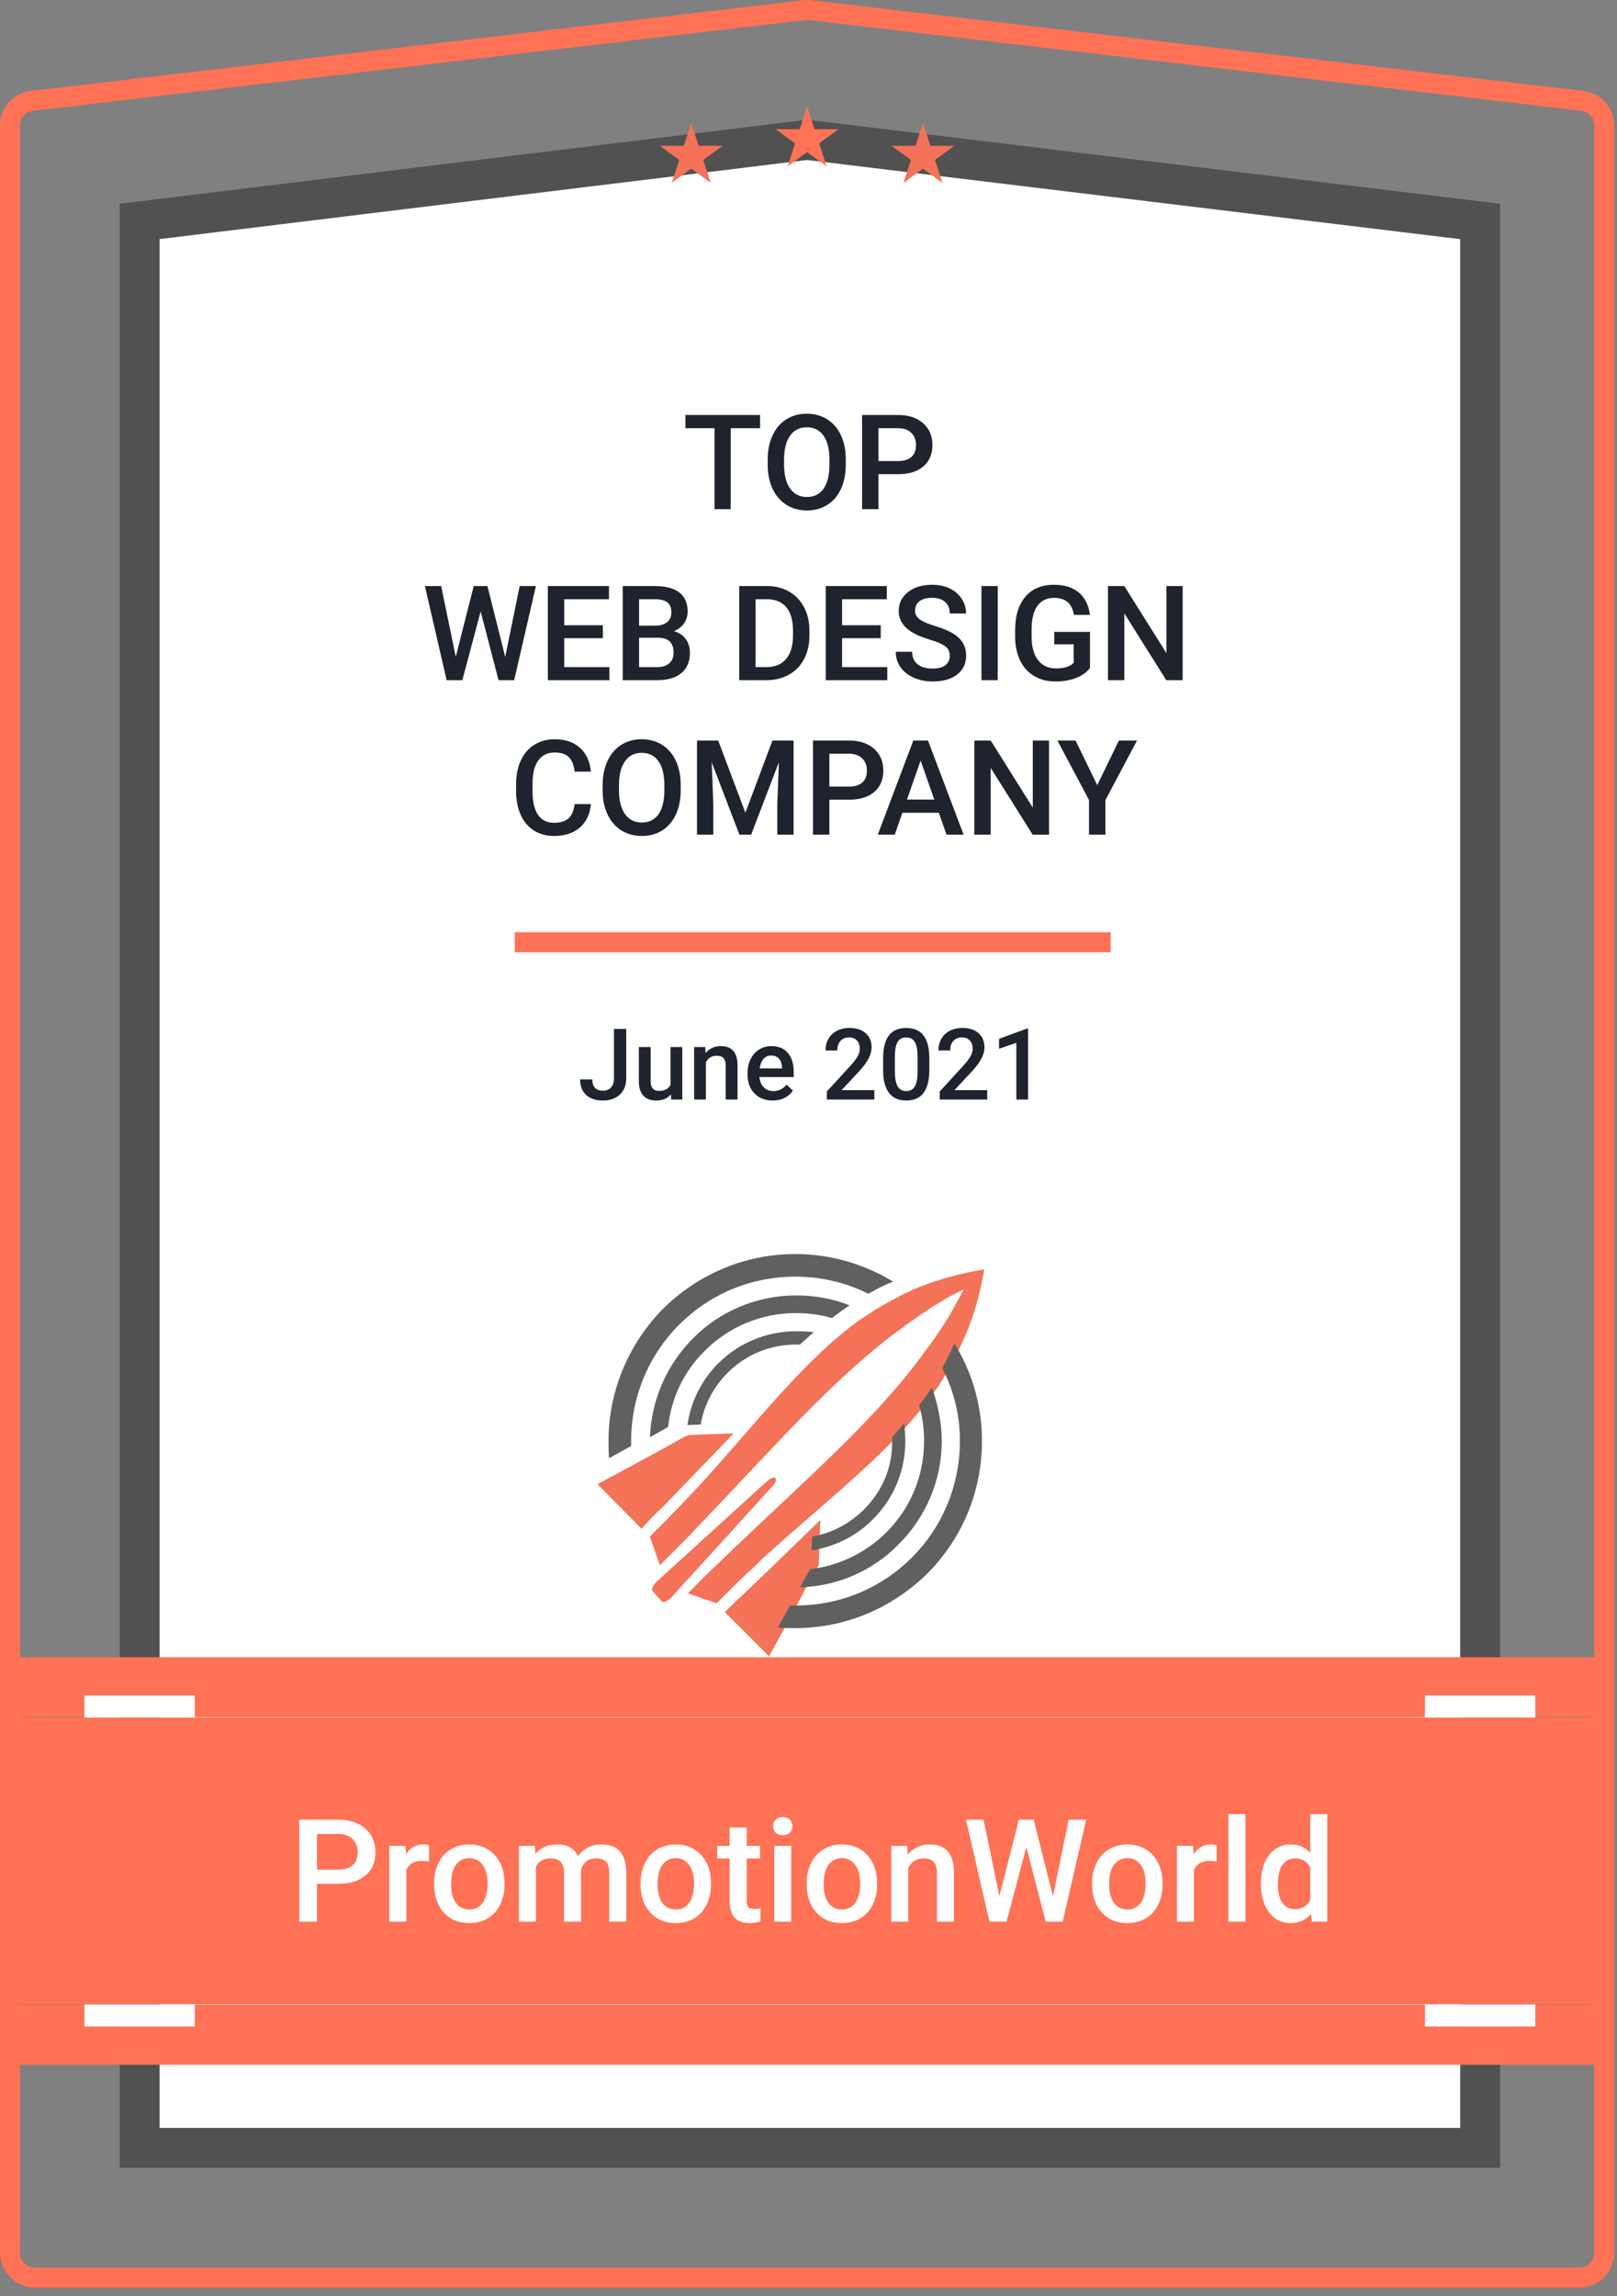 <?xml version="1.0" encoding="UTF-8"?> <svg xmlns="http://www.w3.org/2000/svg" width="81" height="115" viewBox="0 0 81 115" fill="none"><rect x="0" y="0" width="81" height="115" fill="#808080" stroke="none"/><path d="M0.5 6.286C0.5 5.655 0.972 5.124 1.599 5.051L40.286 0.508C40.382 0.497 40.479 0.497 40.576 0.508L79.263 5.051C79.889 5.124 80.361 5.655 80.361 6.286V112.821C80.361 113.508 79.805 114.065 79.118 114.065H1.744C1.057 114.065 0.5 113.508 0.5 112.821V6.286Z" stroke="#FF7256"></path><path d="M6.994 107.571V11.089L40.432 7.005L74.144 11.091V107.571H6.994Z" fill="white" stroke="#525151" stroke-width="2"></path><path d="M0.361 101.906H80.223" stroke="#FF7256" stroke-width="3"></path><path d="M0.361 84.497H80.223" stroke="#FF7256" stroke-width="3"></path><path d="M80.223 86.017H0.361V100.386H80.223V86.017Z" fill="#FF7256"></path><path d="M15.878 94.343V96.241H14.99V91.133H16.944C17.515 91.133 17.968 91.282 18.302 91.579C18.639 91.876 18.807 92.269 18.807 92.758C18.807 93.258 18.642 93.647 18.312 93.926C17.985 94.204 17.526 94.343 16.934 94.343H15.878ZM15.878 93.631H16.944C17.26 93.631 17.501 93.557 17.667 93.41C17.833 93.26 17.916 93.045 17.916 92.764C17.916 92.489 17.832 92.269 17.663 92.105C17.495 91.939 17.264 91.853 16.969 91.849H15.878V93.631ZM21.491 93.224C21.379 93.205 21.263 93.196 21.144 93.196C20.753 93.196 20.49 93.346 20.354 93.645V96.241H19.502V92.445H20.316L20.337 92.87C20.543 92.54 20.828 92.375 21.193 92.375C21.314 92.375 21.415 92.391 21.494 92.424L21.491 93.224ZM21.744 94.308C21.744 93.936 21.817 93.602 21.965 93.305C22.112 93.005 22.319 92.776 22.585 92.617C22.852 92.456 23.158 92.375 23.505 92.375C24.017 92.375 24.432 92.54 24.75 92.87C25.07 93.2 25.244 93.637 25.269 94.182L25.273 94.382C25.273 94.756 25.2 95.09 25.055 95.385C24.913 95.68 24.707 95.908 24.438 96.069C24.171 96.231 23.862 96.311 23.512 96.311C22.976 96.311 22.547 96.134 22.224 95.778C21.904 95.42 21.744 94.944 21.744 94.35V94.308ZM22.596 94.382C22.596 94.772 22.677 95.079 22.838 95.301C22.999 95.521 23.224 95.631 23.512 95.631C23.799 95.631 24.023 95.519 24.182 95.294C24.343 95.069 24.424 94.741 24.424 94.308C24.424 93.925 24.341 93.621 24.175 93.396C24.011 93.172 23.788 93.059 23.505 93.059C23.226 93.059 23.005 93.17 22.841 93.392C22.678 93.612 22.596 93.942 22.596 94.382ZM26.795 92.445L26.82 92.842C27.086 92.531 27.451 92.375 27.914 92.375C28.422 92.375 28.769 92.569 28.956 92.957C29.232 92.569 29.62 92.375 30.121 92.375C30.54 92.375 30.851 92.491 31.054 92.722C31.26 92.954 31.365 93.295 31.37 93.747V96.241H30.517V93.771C30.517 93.531 30.465 93.354 30.36 93.242C30.254 93.129 30.08 93.073 29.837 93.073C29.643 93.073 29.484 93.126 29.36 93.231C29.238 93.334 29.153 93.47 29.104 93.638L29.107 96.241H28.255V93.743C28.243 93.296 28.015 93.073 27.571 93.073C27.229 93.073 26.987 93.213 26.844 93.491V96.241H25.992V92.445H26.795ZM32.086 94.308C32.086 93.936 32.159 93.602 32.306 93.305C32.454 93.005 32.661 92.776 32.927 92.617C33.194 92.456 33.501 92.375 33.847 92.375C34.359 92.375 34.774 92.54 35.092 92.87C35.413 93.2 35.586 93.637 35.611 94.182L35.615 94.382C35.615 94.756 35.542 95.09 35.397 95.385C35.255 95.68 35.049 95.908 34.78 96.069C34.513 96.231 34.205 96.311 33.854 96.311C33.318 96.311 32.889 96.134 32.566 95.778C32.246 95.42 32.086 94.944 32.086 94.35V94.308ZM32.938 94.382C32.938 94.772 33.019 95.079 33.18 95.301C33.342 95.521 33.566 95.631 33.854 95.631C34.141 95.631 34.365 95.519 34.524 95.294C34.685 95.069 34.766 94.741 34.766 94.308C34.766 93.925 34.683 93.621 34.517 93.396C34.353 93.172 34.13 93.059 33.847 93.059C33.569 93.059 33.347 93.17 33.184 93.392C33.02 93.612 32.938 93.942 32.938 94.382ZM37.404 91.523V92.445H38.074V93.077H37.404V95.196C37.404 95.341 37.432 95.446 37.488 95.511C37.547 95.575 37.65 95.606 37.797 95.606C37.895 95.606 37.995 95.594 38.095 95.571V96.231C37.901 96.284 37.714 96.311 37.534 96.311C36.879 96.311 36.552 95.95 36.552 95.227V93.077H35.927V92.445H36.552V91.523H37.404ZM39.635 96.241H38.783V92.445H39.635V96.241ZM38.73 91.459C38.73 91.328 38.771 91.22 38.853 91.133C38.937 91.046 39.056 91.003 39.211 91.003C39.365 91.003 39.484 91.046 39.569 91.133C39.653 91.22 39.695 91.328 39.695 91.459C39.695 91.588 39.653 91.696 39.569 91.782C39.484 91.866 39.365 91.908 39.211 91.908C39.056 91.908 38.937 91.866 38.853 91.782C38.771 91.696 38.73 91.588 38.73 91.459ZM40.407 94.308C40.407 93.936 40.481 93.602 40.628 93.305C40.775 93.005 40.982 92.776 41.249 92.617C41.516 92.456 41.822 92.375 42.168 92.375C42.68 92.375 43.096 92.54 43.414 92.87C43.734 93.2 43.907 93.637 43.933 94.182L43.936 94.382C43.936 94.756 43.864 95.09 43.719 95.385C43.576 95.68 43.37 95.908 43.101 96.069C42.835 96.231 42.526 96.311 42.175 96.311C41.639 96.311 41.21 96.134 40.888 95.778C40.567 95.42 40.407 94.944 40.407 94.35V94.308ZM41.26 94.382C41.26 94.772 41.34 95.079 41.502 95.301C41.663 95.521 41.887 95.631 42.175 95.631C42.463 95.631 42.686 95.519 42.845 95.294C43.007 95.069 43.087 94.741 43.087 94.308C43.087 93.925 43.004 93.621 42.838 93.396C42.674 93.172 42.451 93.059 42.168 93.059C41.89 93.059 41.669 93.17 41.505 93.392C41.341 93.612 41.26 93.942 41.26 94.382ZM45.448 92.445L45.473 92.884C45.754 92.545 46.122 92.375 46.578 92.375C47.368 92.375 47.771 92.828 47.785 93.733V96.241H46.932V93.782C46.932 93.541 46.88 93.363 46.774 93.249C46.671 93.132 46.502 93.073 46.266 93.073C45.922 93.073 45.666 93.229 45.497 93.54V96.241H44.645V92.445H45.448ZM52.745 94.978L53.531 91.133H54.412L53.233 96.241H52.384L51.412 92.512L50.419 96.241H49.567L48.388 91.133H49.269L50.061 94.971L51.037 91.133H51.781L52.745 94.978ZM54.706 94.308C54.706 93.936 54.78 93.602 54.927 93.305C55.075 93.005 55.282 92.776 55.548 92.617C55.815 92.456 56.121 92.375 56.468 92.375C56.98 92.375 57.395 92.54 57.713 92.87C58.033 93.2 58.206 93.637 58.232 94.182L58.236 94.382C58.236 94.756 58.163 95.09 58.018 95.385C57.875 95.68 57.669 95.908 57.401 96.069C57.134 96.231 56.825 96.311 56.474 96.311C55.939 96.311 55.51 96.134 55.187 95.778C54.867 95.42 54.706 94.944 54.706 94.35V94.308ZM55.559 94.382C55.559 94.772 55.64 95.079 55.801 95.301C55.962 95.521 56.187 95.631 56.474 95.631C56.762 95.631 56.986 95.519 57.145 95.294C57.306 95.069 57.387 94.741 57.387 94.308C57.387 93.925 57.304 93.621 57.138 93.396C56.974 93.172 56.75 93.059 56.468 93.059C56.189 93.059 55.968 93.17 55.804 93.392C55.641 93.612 55.559 93.942 55.559 94.382ZM60.944 93.224C60.832 93.205 60.716 93.196 60.596 93.196C60.206 93.196 59.943 93.346 59.807 93.645V96.241H58.955V92.445H59.769L59.79 92.87C59.995 92.54 60.281 92.375 60.646 92.375C60.767 92.375 60.868 92.391 60.947 92.424L60.944 93.224ZM62.389 96.241H61.537V90.853H62.389V96.241ZM63.161 94.315C63.161 93.73 63.297 93.261 63.568 92.908C63.839 92.553 64.203 92.375 64.659 92.375C65.061 92.375 65.386 92.516 65.634 92.796V90.853H66.487V96.241H65.715L65.673 95.848C65.418 96.157 65.078 96.311 64.652 96.311C64.208 96.311 63.848 96.132 63.572 95.775C63.298 95.417 63.161 94.93 63.161 94.315ZM64.014 94.389C64.014 94.775 64.087 95.076 64.234 95.294C64.384 95.509 64.596 95.617 64.87 95.617C65.218 95.617 65.473 95.461 65.634 95.15V93.529C65.478 93.225 65.225 93.073 64.877 93.073C64.601 93.073 64.388 93.183 64.238 93.403C64.088 93.621 64.014 93.949 64.014 94.389Z" fill="white"></path><path d="M38.075 21.445H36.604V25.499H35.791V21.445H34.334V20.784H38.075V21.445ZM42.368 23.265C42.368 23.727 42.289 24.132 42.129 24.482C41.969 24.83 41.74 25.098 41.442 25.285C41.147 25.471 40.805 25.564 40.419 25.564C40.037 25.564 39.696 25.471 39.396 25.285C39.098 25.098 38.867 24.831 38.703 24.485C38.541 24.14 38.459 23.742 38.456 23.291V23.025C38.456 22.565 38.537 22.159 38.699 21.807C38.863 21.455 39.093 21.187 39.389 21.001C39.687 20.813 40.028 20.719 40.413 20.719C40.797 20.719 41.137 20.812 41.432 20.998C41.73 21.181 41.96 21.447 42.122 21.794C42.284 22.14 42.366 22.542 42.368 23.002V23.265ZM41.549 23.018C41.549 22.496 41.45 22.096 41.251 21.817C41.055 21.538 40.775 21.399 40.413 21.399C40.058 21.399 39.781 21.538 39.58 21.817C39.382 22.093 39.28 22.485 39.276 22.993V23.265C39.276 23.783 39.376 24.183 39.577 24.466C39.78 24.749 40.06 24.89 40.419 24.89C40.782 24.89 41.06 24.752 41.254 24.476C41.451 24.199 41.549 23.796 41.549 23.265V23.018ZM44.004 23.747V25.499H43.184V20.784H44.988C45.515 20.784 45.933 20.921 46.241 21.195C46.552 21.47 46.708 21.832 46.708 22.283C46.708 22.745 46.556 23.105 46.251 23.362C45.949 23.619 45.525 23.747 44.978 23.747H44.004ZM44.004 23.09H44.988C45.28 23.09 45.502 23.022 45.655 22.886C45.809 22.747 45.885 22.549 45.885 22.29C45.885 22.035 45.807 21.832 45.652 21.681C45.497 21.528 45.283 21.449 45.011 21.445H44.004V23.09Z" fill="#1F232E"></path><path d="M30.756 51.531H31.368V54.011C31.368 54.349 31.262 54.618 31.05 54.817C30.84 55.016 30.561 55.116 30.215 55.116C29.845 55.116 29.56 55.023 29.36 54.836C29.159 54.65 29.059 54.391 29.059 54.059H29.67C29.67 54.247 29.717 54.389 29.809 54.484C29.903 54.578 30.038 54.625 30.215 54.625C30.38 54.625 30.511 54.571 30.608 54.462C30.707 54.352 30.756 54.201 30.756 54.008V51.531ZM33.608 54.81C33.434 55.014 33.188 55.116 32.869 55.116C32.584 55.116 32.368 55.032 32.221 54.866C32.075 54.699 32.002 54.458 32.002 54.142V52.439H32.592V54.135C32.592 54.468 32.731 54.635 33.008 54.635C33.294 54.635 33.488 54.532 33.588 54.326V52.439H34.178V55.067H33.622L33.608 54.81ZM35.327 52.439L35.344 52.743C35.538 52.508 35.794 52.391 36.109 52.391C36.657 52.391 36.935 52.704 36.945 53.331V55.067H36.354V53.365C36.354 53.198 36.318 53.075 36.245 52.995C36.174 52.914 36.057 52.874 35.893 52.874C35.655 52.874 35.478 52.982 35.361 53.197V55.067H34.771V52.439H35.327ZM38.706 55.116C38.331 55.116 38.028 54.998 37.795 54.763C37.563 54.527 37.447 54.213 37.447 53.821V53.748C37.447 53.486 37.498 53.252 37.598 53.047C37.7 52.839 37.843 52.678 38.025 52.563C38.208 52.448 38.412 52.391 38.638 52.391C38.995 52.391 39.272 52.505 39.466 52.733C39.662 52.961 39.76 53.285 39.76 53.702V53.94H38.042C38.06 54.157 38.132 54.329 38.259 54.455C38.387 54.581 38.547 54.645 38.739 54.645C39.01 54.645 39.23 54.535 39.4 54.317L39.718 54.62C39.613 54.777 39.472 54.9 39.296 54.987C39.121 55.073 38.924 55.116 38.706 55.116ZM38.635 52.864C38.473 52.864 38.342 52.921 38.242 53.034C38.143 53.148 38.08 53.305 38.052 53.508H39.177V53.464C39.164 53.267 39.111 53.117 39.019 53.017C38.927 52.915 38.799 52.864 38.635 52.864ZM43.798 55.067H41.421V54.661L42.599 53.377C42.769 53.187 42.889 53.029 42.961 52.903C43.033 52.775 43.07 52.647 43.07 52.519C43.07 52.351 43.022 52.215 42.927 52.111C42.833 52.008 42.706 51.956 42.545 51.956C42.354 51.956 42.206 52.014 42.101 52.131C41.996 52.247 41.943 52.407 41.943 52.609H41.353C41.353 52.394 41.401 52.2 41.498 52.029C41.597 51.855 41.737 51.721 41.919 51.626C42.102 51.53 42.312 51.482 42.55 51.482C42.893 51.482 43.164 51.569 43.361 51.742C43.56 51.914 43.66 52.152 43.66 52.456C43.66 52.633 43.61 52.818 43.51 53.012C43.411 53.205 43.248 53.425 43.021 53.67L42.157 54.596H43.798V55.067ZM46.553 53.578C46.553 54.087 46.457 54.471 46.266 54.729C46.077 54.987 45.788 55.116 45.399 55.116C45.017 55.116 44.729 54.99 44.535 54.739C44.342 54.486 44.243 54.114 44.238 53.62V53.008C44.238 52.499 44.333 52.118 44.522 51.864C44.713 51.609 45.004 51.482 45.394 51.482C45.781 51.482 46.069 51.606 46.259 51.854C46.45 52.102 46.548 52.472 46.553 52.966V53.578ZM45.963 52.918C45.963 52.586 45.917 52.343 45.826 52.189C45.736 52.033 45.592 51.956 45.394 51.956C45.202 51.956 45.06 52.03 44.969 52.177C44.879 52.322 44.831 52.551 44.826 52.862V53.663C44.826 53.993 44.872 54.24 44.964 54.402C45.057 54.564 45.202 54.645 45.399 54.645C45.589 54.645 45.729 54.57 45.819 54.421C45.91 54.27 45.958 54.036 45.963 53.717V52.918ZM49.453 55.067H47.075V54.661L48.253 53.377C48.423 53.187 48.543 53.029 48.615 52.903C48.688 52.775 48.724 52.647 48.724 52.519C48.724 52.351 48.676 52.215 48.581 52.111C48.487 52.008 48.36 51.956 48.199 51.956C48.008 51.956 47.86 52.014 47.755 52.131C47.65 52.247 47.597 52.407 47.597 52.609H47.007C47.007 52.394 47.056 52.2 47.153 52.029C47.252 51.855 47.391 51.721 47.573 51.626C47.756 51.53 47.966 51.482 48.204 51.482C48.547 51.482 48.818 51.569 49.015 51.742C49.215 51.914 49.314 52.152 49.314 52.456C49.314 52.633 49.264 52.818 49.164 53.012C49.065 53.205 48.902 53.425 48.675 53.67L47.811 54.596H49.453V55.067ZM51.5 55.067H50.912V52.228L50.045 52.524V52.026L51.425 51.519H51.5V55.067Z" fill="#1F232E"></path><path d="M25.307 32.9L26.032 29.351H26.845L25.757 34.065H24.974L24.077 30.623L23.16 34.065H22.373L21.285 29.351H22.098L22.83 32.893L23.73 29.351H24.417L25.307 32.9ZM30.2 31.961H28.264V33.411H30.527V34.065H27.444V29.351H30.505V30.011H28.264V31.313H30.2V31.961ZM31.194 34.065V29.351H32.81C33.343 29.351 33.749 29.457 34.028 29.671C34.306 29.885 34.446 30.203 34.446 30.626C34.446 30.842 34.387 31.037 34.271 31.209C34.154 31.382 33.984 31.516 33.759 31.611C34.014 31.68 34.21 31.811 34.349 32.003C34.489 32.193 34.559 32.422 34.559 32.689C34.559 33.132 34.416 33.472 34.132 33.709C33.849 33.947 33.443 34.065 32.914 34.065H31.194ZM32.014 31.938V33.411H32.924C33.181 33.411 33.381 33.347 33.526 33.22C33.671 33.093 33.743 32.916 33.743 32.689C33.743 32.199 33.493 31.949 32.992 31.938H32.014ZM32.014 31.335H32.817C33.072 31.335 33.27 31.278 33.413 31.164C33.557 31.047 33.63 30.883 33.63 30.672C33.63 30.439 33.563 30.27 33.429 30.167C33.297 30.063 33.091 30.011 32.81 30.011H32.014V31.335ZM37.03 34.065V29.351H38.422C38.839 29.351 39.208 29.443 39.53 29.629C39.854 29.815 40.104 30.078 40.281 30.419C40.458 30.76 40.547 31.151 40.547 31.591V31.828C40.547 32.275 40.457 32.667 40.278 33.007C40.101 33.346 39.847 33.607 39.517 33.79C39.189 33.974 38.812 34.065 38.387 34.065H37.03ZM37.849 30.011V33.411H38.384C38.813 33.411 39.142 33.277 39.371 33.01C39.602 32.74 39.72 32.353 39.724 31.85V31.588C39.724 31.077 39.613 30.686 39.391 30.416C39.168 30.146 38.846 30.011 38.422 30.011H37.849ZM44.119 31.961H42.182V33.411H44.446V34.065H41.363V29.351H44.423V30.011H42.182V31.313H44.119V31.961ZM47.577 32.851C47.577 32.644 47.504 32.484 47.357 32.372C47.212 32.26 46.95 32.146 46.57 32.032C46.19 31.918 45.888 31.79 45.663 31.65C45.234 31.38 45.019 31.028 45.019 30.594C45.019 30.214 45.173 29.901 45.482 29.655C45.793 29.409 46.195 29.286 46.69 29.286C47.018 29.286 47.31 29.346 47.567 29.467C47.824 29.588 48.026 29.761 48.173 29.985C48.32 30.207 48.393 30.455 48.393 30.727H47.577C47.577 30.48 47.499 30.288 47.344 30.15C47.191 30.01 46.97 29.94 46.683 29.94C46.416 29.94 46.207 29.997 46.058 30.111C45.911 30.226 45.838 30.386 45.838 30.591C45.838 30.764 45.918 30.908 46.078 31.025C46.238 31.139 46.501 31.251 46.868 31.361C47.235 31.469 47.529 31.594 47.752 31.734C47.974 31.872 48.137 32.032 48.241 32.213C48.345 32.392 48.396 32.603 48.396 32.845C48.396 33.237 48.245 33.551 47.943 33.784C47.643 34.015 47.235 34.13 46.719 34.13C46.378 34.13 46.064 34.068 45.777 33.943C45.492 33.815 45.269 33.64 45.11 33.418C44.952 33.196 44.873 32.936 44.873 32.641H45.692C45.692 32.908 45.781 33.115 45.958 33.262C46.135 33.409 46.389 33.483 46.719 33.483C47.004 33.483 47.218 33.425 47.36 33.311C47.505 33.194 47.577 33.041 47.577 32.851ZM49.98 34.065H49.164V29.351H49.98V34.065ZM54.601 33.453C54.43 33.676 54.194 33.844 53.892 33.959C53.59 34.073 53.246 34.13 52.862 34.13C52.467 34.13 52.117 34.041 51.813 33.861C51.508 33.682 51.273 33.427 51.107 33.094C50.943 32.759 50.857 32.37 50.851 31.925V31.556C50.851 30.843 51.022 30.287 51.362 29.888C51.704 29.486 52.18 29.286 52.791 29.286C53.315 29.286 53.732 29.415 54.041 29.674C54.349 29.933 54.535 30.307 54.598 30.795H53.795C53.704 30.227 53.375 29.943 52.807 29.943C52.44 29.943 52.16 30.076 51.968 30.341C51.778 30.605 51.68 30.992 51.674 31.504V31.867C51.674 32.376 51.78 32.772 51.994 33.055C52.21 33.336 52.509 33.476 52.891 33.476C53.31 33.476 53.608 33.381 53.785 33.191V32.268H52.813V31.646H54.601V33.453ZM59.242 34.065H58.422L56.321 30.72V34.065H55.501V29.351H56.321L58.429 32.709V29.351H59.242V34.065ZM29.601 40.268C29.554 40.771 29.368 41.164 29.044 41.447C28.72 41.727 28.29 41.867 27.752 41.867C27.376 41.867 27.045 41.779 26.758 41.602C26.473 41.423 26.253 41.169 26.097 40.841C25.942 40.513 25.861 40.132 25.854 39.698V39.258C25.854 38.813 25.933 38.421 26.091 38.082C26.248 37.743 26.474 37.482 26.768 37.298C27.063 37.115 27.404 37.023 27.791 37.023C28.311 37.023 28.73 37.165 29.047 37.447C29.365 37.73 29.549 38.13 29.601 38.645H28.785C28.746 38.307 28.647 38.063 28.487 37.914C28.33 37.763 28.098 37.687 27.791 37.687C27.435 37.687 27.16 37.818 26.968 38.079C26.778 38.338 26.681 38.719 26.677 39.222V39.64C26.677 40.149 26.768 40.538 26.949 40.806C27.133 41.073 27.4 41.207 27.752 41.207C28.074 41.207 28.316 41.135 28.477 40.99C28.639 40.845 28.742 40.605 28.785 40.268H29.601ZM34.099 39.568C34.099 40.031 34.019 40.436 33.86 40.786C33.7 41.134 33.471 41.401 33.173 41.589C32.877 41.775 32.536 41.867 32.15 41.867C31.767 41.867 31.427 41.775 31.126 41.589C30.828 41.401 30.598 41.135 30.433 40.789C30.271 40.444 30.189 40.046 30.187 39.594V39.329C30.187 38.869 30.268 38.463 30.43 38.111C30.594 37.759 30.824 37.491 31.12 37.305C31.418 37.117 31.759 37.023 32.143 37.023C32.527 37.023 32.868 37.116 33.163 37.302C33.461 37.485 33.691 37.751 33.853 38.098C34.015 38.444 34.097 38.846 34.099 39.306V39.568ZM33.28 39.322C33.28 38.8 33.181 38.4 32.982 38.121C32.785 37.842 32.506 37.703 32.143 37.703C31.789 37.703 31.512 37.842 31.311 38.121C31.112 38.397 31.011 38.789 31.006 39.297V39.568C31.006 40.087 31.107 40.487 31.308 40.77C31.511 41.053 31.791 41.194 32.15 41.194C32.513 41.194 32.791 41.056 32.985 40.78C33.182 40.503 33.28 40.099 33.28 39.568V39.322ZM35.977 37.088L37.338 40.702L38.694 37.088H39.753V41.803H38.937V40.248L39.018 38.17L37.626 41.803H37.039L35.65 38.173L35.731 40.248V41.803H34.915V37.088H35.977ZM41.544 40.051V41.803H40.725V37.088H42.529C43.055 37.088 43.473 37.225 43.782 37.499C44.093 37.773 44.248 38.136 44.248 38.587C44.248 39.049 44.096 39.409 43.791 39.666C43.489 39.922 43.065 40.051 42.519 40.051H41.544ZM41.544 39.394H42.529C42.82 39.394 43.042 39.325 43.196 39.19C43.349 39.051 43.426 38.853 43.426 38.594C43.426 38.339 43.348 38.136 43.192 37.985C43.037 37.832 42.823 37.753 42.551 37.748H41.544V39.394ZM47.03 40.705H45.203L44.821 41.803H43.97L45.751 37.088H46.486L48.27 41.803H47.415L47.03 40.705ZM45.433 40.044H46.8L46.117 38.089L45.433 40.044ZM52.548 41.803H51.729L49.627 38.458V41.803H48.807V37.088H49.627L51.735 40.446V37.088H52.548V41.803ZM54.964 39.322L56.049 37.088H56.955L55.375 40.067V41.803H54.552V40.067L52.969 37.088H53.879L54.964 39.322Z" fill="#1F232E"></path><path d="M25.785 47.191H55.63" stroke="#FF7256"></path><path fill-rule="evenodd" clip-rule="evenodd" d="M36.312 80.739L38.523 82.95L39.629 80.932L40.623 79.053L41.01 78.39L41.093 76.124L38.44 78.694L37.142 79.938L36.92 80.131L36.561 80.49L36.312 80.739Z" fill="#F37258"></path><path fill-rule="evenodd" clip-rule="evenodd" d="M34.765 74.687C34.544 74.908 34.323 75.157 34.102 75.378C33.881 75.599 33.66 75.847 33.439 76.069C33.163 76.345 32.886 76.621 32.61 76.898C32.582 76.925 32.582 76.925 32.555 76.953L33.052 78.39C33.163 78.279 33.301 78.141 33.411 78.031C33.688 77.754 33.964 77.478 34.213 77.229C34.434 77.008 34.655 76.787 34.848 76.566C35.069 76.345 35.263 76.124 35.484 75.903C38.855 72.366 41.508 69.354 44.548 66.977C44.796 66.784 45.045 66.618 45.294 66.424C45.542 66.231 45.819 66.065 46.068 65.872C46.399 65.651 46.731 65.43 47.062 65.236C47.449 64.987 47.864 64.766 48.278 64.573C48.057 64.987 47.836 65.402 47.615 65.789C47.422 66.12 47.2 66.452 46.98 66.784C46.814 67.032 46.62 67.309 46.427 67.557C46.233 67.806 46.068 68.055 45.874 68.303C43.525 71.343 40.486 73.996 36.948 77.367C36.727 77.561 36.506 77.782 36.285 78.003C36.064 78.224 35.843 78.417 35.622 78.638C35.346 78.915 35.069 79.163 34.821 79.44C34.71 79.55 34.572 79.689 34.461 79.799L35.898 80.296C35.926 80.269 35.926 80.269 35.954 80.241C36.23 79.965 36.506 79.689 36.783 79.412C37.004 79.191 37.252 78.97 37.474 78.749C37.722 78.528 37.943 78.307 38.164 78.086C41.508 75.046 44.575 72.752 46.703 69.851C46.897 69.575 47.118 69.271 47.283 68.967C47.477 68.663 47.643 68.359 47.809 68.027C48.03 67.64 48.195 67.226 48.389 66.811C48.803 65.817 49.107 64.766 49.301 63.578H49.273C48.085 63.772 47.007 64.076 46.04 64.462C45.625 64.628 45.211 64.822 44.824 65.043C44.492 65.209 44.188 65.402 43.885 65.568C43.581 65.761 43.304 65.955 43 66.148C40.099 68.276 37.833 71.371 34.765 74.687Z" fill="#F37258"></path><path fill-rule="evenodd" clip-rule="evenodd" d="M38.663 74.466L33.661 79.965C33.495 80.158 33.274 80.269 33.164 80.214C33.164 80.214 33.136 80.214 33.136 80.186L32.694 79.689C32.611 79.606 32.694 79.412 32.888 79.219L32.915 79.191L38.414 74.189C38.608 74.024 38.801 73.941 38.856 74.051C38.912 74.134 38.829 74.3 38.663 74.466Z" fill="#F37258"></path><path fill-rule="evenodd" clip-rule="evenodd" d="M33.854 74.797L34.544 74.079L36.755 71.785L34.489 71.868L34.24 71.979L33.356 72.476L32.5 72.946L31.422 73.526L29.93 74.328L32.14 76.566L32.306 76.372L32.361 76.317L32.942 75.709L33.163 75.516L33.854 74.797Z" fill="#F37258"></path><path fill-rule="evenodd" clip-rule="evenodd" d="M48.084 72.172C48.084 74.438 47.172 76.511 45.68 78.003C44.188 79.495 42.143 80.407 39.849 80.407C39.766 80.407 39.656 80.407 39.573 80.407L38.965 81.512C39.241 81.54 39.545 81.54 39.822 81.54C42.419 81.54 44.74 80.49 46.454 78.804C48.139 77.119 49.189 74.77 49.189 72.172C49.189 70.376 48.692 68.718 47.808 67.281C47.614 67.723 47.421 68.11 47.2 68.525C47.78 69.63 48.084 70.873 48.084 72.172Z" fill="#606060"></path><path fill-rule="evenodd" clip-rule="evenodd" d="M44.411 76.732C43.416 77.727 42.062 78.418 40.597 78.583C40.597 78.583 40.597 78.611 40.57 78.611L40.072 79.495C42.007 79.44 43.748 78.639 45.019 77.34C46.345 76.013 47.174 74.19 47.174 72.172C47.174 71.233 46.981 70.321 46.677 69.492C46.483 69.796 46.262 70.1 46.041 70.376C46.207 70.957 46.29 71.537 46.29 72.172C46.29 73.969 45.571 75.571 44.411 76.732Z" fill="#606060"></path><path fill-rule="evenodd" clip-rule="evenodd" d="M43.278 75.599C42.587 76.29 41.675 76.787 40.68 76.953L40.652 77.644C41.868 77.45 42.946 76.897 43.747 76.069C44.742 75.074 45.35 73.692 45.35 72.172C45.35 71.868 45.322 71.592 45.295 71.288C45.101 71.509 44.908 71.73 44.687 71.979C44.687 72.034 44.687 72.117 44.687 72.172C44.715 73.526 44.162 74.714 43.278 75.599Z" fill="#606060"></path><path fill-rule="evenodd" clip-rule="evenodd" d="M31.615 72.172C31.615 69.906 32.527 67.834 34.02 66.342C35.512 64.849 37.557 63.937 39.85 63.937C41.149 63.937 42.392 64.241 43.498 64.794C43.885 64.573 44.299 64.352 44.741 64.186C43.332 63.33 41.646 62.804 39.85 62.804C37.253 62.804 34.931 63.855 33.218 65.54C31.532 67.254 30.482 69.602 30.482 72.172C30.482 72.476 30.482 72.753 30.51 73.029L31.615 72.421C31.615 72.366 31.615 72.283 31.615 72.172Z" fill="#606060"></path><path fill-rule="evenodd" clip-rule="evenodd" d="M33.467 71.454C33.632 69.962 34.296 68.635 35.318 67.64C36.479 66.48 38.081 65.761 39.878 65.761C40.513 65.761 41.093 65.844 41.674 66.01C41.978 65.789 42.254 65.568 42.558 65.374C41.729 65.043 40.817 64.877 39.878 64.877C37.86 64.877 36.009 65.706 34.71 67.032C33.439 68.303 32.638 70.044 32.555 71.979L33.439 71.481C33.439 71.454 33.439 71.454 33.467 71.454Z" fill="#606060"></path><path fill-rule="evenodd" clip-rule="evenodd" d="M35.099 71.343C35.265 70.349 35.762 69.437 36.453 68.746C37.337 67.862 38.553 67.337 39.879 67.337C39.935 67.337 40.018 67.337 40.073 67.337C40.294 67.143 40.515 66.922 40.764 66.729C40.487 66.673 40.183 66.673 39.879 66.673C38.359 66.673 36.978 67.281 35.983 68.276C35.154 69.105 34.601 70.183 34.435 71.371L35.099 71.343Z" fill="#606060"></path><path d="M40.43 5.326L40.803 6.472H42.007L41.033 7.18L41.405 8.326L40.43 7.618L39.456 8.326L39.828 7.18L38.853 6.472H40.058L40.43 5.326Z" fill="#FF7256"></path><path d="M34.626 6.155L34.998 7.301H36.202L35.228 8.009L35.6 9.155L34.626 8.447L33.651 9.155L34.023 8.009L33.049 7.301H34.253L34.626 6.155Z" fill="#F37258"></path><path d="M46.233 6.156L46.605 7.301H47.81L46.835 8.009L47.208 9.155L46.233 8.447L45.258 9.155L45.631 8.009L44.656 7.301H45.861L46.233 6.156Z" fill="#F37258"></path><path d="M9.757 84.911H4.23V86.017H9.757V84.911Z" fill="white"></path><path d="M76.906 84.911H71.379V86.016H76.906V84.911Z" fill="white"></path><path d="M76.906 100.386H71.379V101.492H76.906V100.386Z" fill="white"></path><path d="M9.757 100.386H4.23V101.492H9.757V100.386Z" fill="white"></path></svg> 
